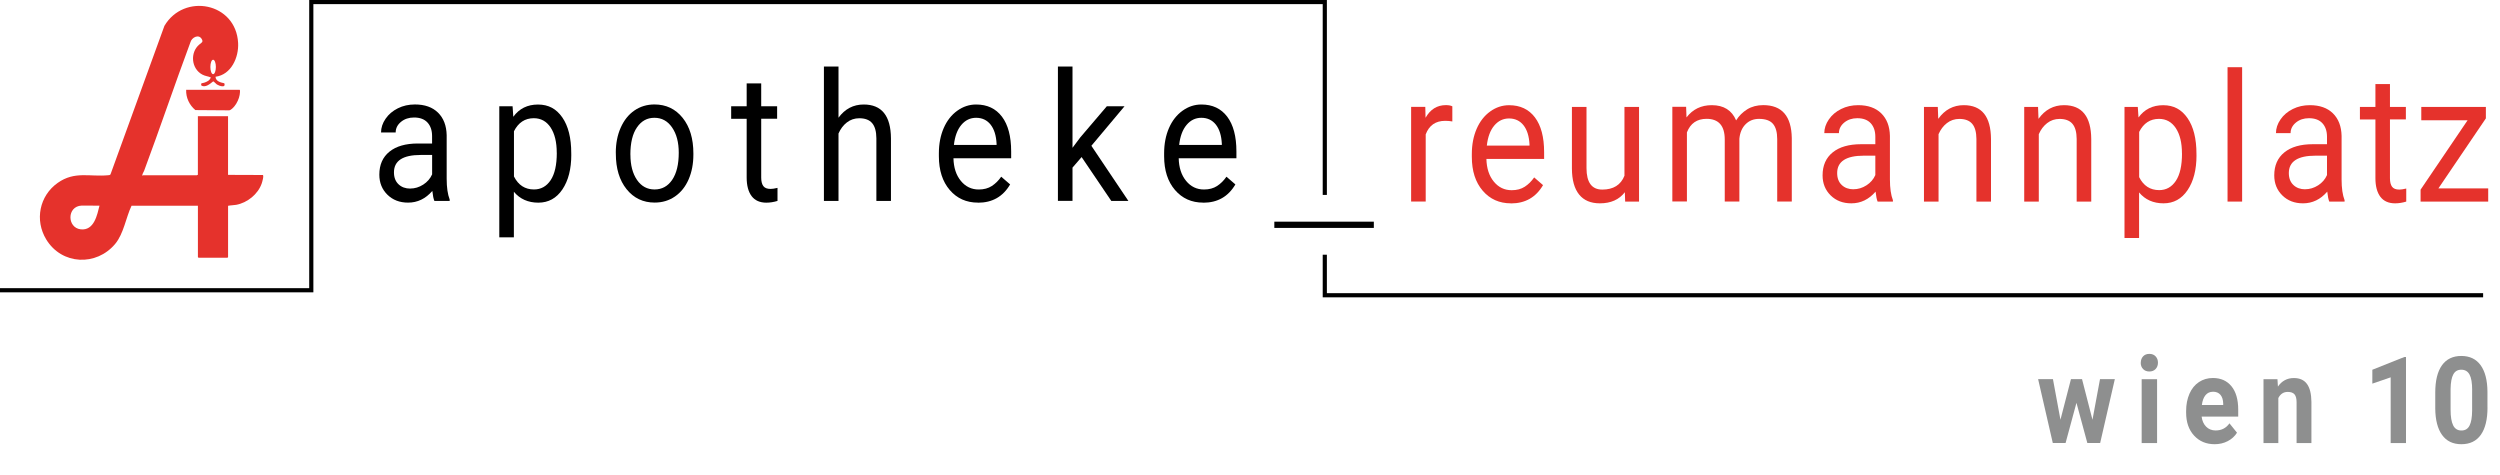 <?xml version="1.0" encoding="UTF-8"?> <svg xmlns="http://www.w3.org/2000/svg" id="Ebene_1" data-name="Ebene 1" viewBox="0 0 600 114"><defs><style> .cls-1 { stroke-width: 1.5px; } .cls-1, .cls-2 { fill: none; stroke: #000; stroke-miterlimit: 10; } .cls-3 { fill: #8e8f8f; } .cls-4 { fill: #e5322c; } </style></defs><g><path d="M104.25,48.21c-.2-.45-.37-1.25-.49-2.39-1.62,1.88-3.56,2.81-5.82,2.81-2.02,0-3.67-.63-4.96-1.9-1.29-1.27-1.94-2.87-1.94-4.82,0-2.37.81-4.2,2.43-5.51,1.62-1.31,3.9-1.96,6.83-1.96h3.4v-1.79c0-1.36-.37-2.44-1.1-3.24-.73-.8-1.81-1.21-3.23-1.21-1.25,0-2.29.35-3.14,1.05-.84.7-1.27,1.55-1.27,2.54h-3.51c0-1.13.36-2.23,1.09-3.29.72-1.06,1.71-1.89,2.95-2.51s2.6-.92,4.09-.92c2.36,0,4.2.65,5.54,1.96,1.33,1.31,2.03,3.11,2.08,5.41v10.46c0,2.09.24,3.75.72,4.98v.34h-3.67ZM98.45,45.25c1.1,0,2.14-.31,3.12-.94.98-.63,1.69-1.45,2.14-2.46v-4.66h-2.74c-4.28,0-6.42,1.39-6.42,4.18,0,1.22.37,2.17,1.1,2.86s1.67,1.03,2.82,1.03Z"></path><path d="M137.11,37.11c0,3.46-.71,6.24-2.14,8.36-1.42,2.11-3.35,3.17-5.78,3.17s-4.43-.88-5.86-2.62v10.94h-3.5v-31.45h3.19l.17,2.52c1.42-1.96,3.4-2.94,5.93-2.94s4.4,1.03,5.83,3.09c1.43,2.06,2.15,4.92,2.15,8.59v.36ZM133.62,36.67c0-2.56-.49-4.58-1.47-6.07-.98-1.48-2.33-2.23-4.04-2.23-2.12,0-3.7,1.04-4.76,3.13v10.86c1.05,2.07,2.65,3.11,4.8,3.11,1.68,0,3.01-.74,4-2.22.99-1.48,1.48-3.67,1.48-6.58Z"></path><path d="M147.79,36.65c0-2.23.39-4.23,1.18-6.01.79-1.78,1.88-3.15,3.29-4.12,1.4-.96,3.01-1.45,4.81-1.45,2.78,0,5.04,1.07,6.76,3.21,1.72,2.14,2.58,4.99,2.58,8.55v.27c0,2.21-.38,4.2-1.14,5.95s-1.85,3.12-3.27,4.1c-1.42.98-3.05,1.47-4.88,1.47-2.77,0-5.02-1.07-6.74-3.21-1.72-2.14-2.58-4.98-2.58-8.5v-.27ZM151.3,37.11c0,2.52.53,4.54,1.58,6.07s2.46,2.29,4.22,2.29,3.19-.77,4.23-2.32c1.05-1.55,1.57-3.71,1.57-6.5,0-2.49-.53-4.51-1.6-6.06-1.06-1.55-2.48-2.32-4.24-2.32s-3.12.76-4.18,2.29c-1.06,1.53-1.59,3.71-1.59,6.55Z"></path><path d="M182.69,20v5.5h3.82v3h-3.82v14.11c0,.91.17,1.59.51,2.05.34.46.92.68,1.74.68.4,0,.96-.08,1.66-.25v3.13c-.92.28-1.81.42-2.68.42-1.56,0-2.74-.53-3.53-1.57-.79-1.05-1.19-2.54-1.19-4.47v-14.09h-3.72v-3h3.72v-5.5h3.5Z"></path><path d="M201.24,28.25c1.55-2.11,3.56-3.17,6.05-3.17,4.32,0,6.5,2.71,6.54,8.13v15.01h-3.5v-15.03c-.01-1.64-.35-2.85-1.01-3.63-.66-.78-1.69-1.18-3.09-1.18-1.13,0-2.13.34-2.99,1.01-.86.67-1.52,1.55-2,2.65v16.19h-3.5V15.96h3.5v12.28Z"></path><path d="M234.7,48.63c-2.77,0-5.03-1.01-6.76-3.03-1.74-2.02-2.61-4.73-2.61-8.11v-.71c0-2.25.39-4.26,1.16-6.04.77-1.77,1.86-3.16,3.25-4.16,1.39-1,2.9-1.5,4.53-1.5,2.66,0,4.72.97,6.2,2.92,1.47,1.95,2.21,4.73,2.21,8.36v1.62h-13.85c.05,2.24.64,4.05,1.77,5.43s2.56,2.07,4.3,2.07c1.23,0,2.28-.28,3.14-.84.86-.56,1.61-1.3,2.25-2.23l2.14,1.85c-1.71,2.93-4.28,4.39-7.71,4.39ZM234.27,28.27c-1.41,0-2.6.57-3.55,1.71-.96,1.14-1.55,2.74-1.78,4.8h10.24v-.29c-.1-1.97-.58-3.5-1.44-4.59-.86-1.08-2.02-1.63-3.48-1.63Z"></path><path d="M259.59,37.69l-2.19,2.54v7.98h-3.5V15.96h3.5v19.51l1.87-2.5,6.37-7.47h4.25l-7.96,9.49,8.88,13.23h-4.1l-7.12-10.52Z"></path><path d="M288.76,48.63c-2.77,0-5.03-1.01-6.76-3.03-1.74-2.02-2.61-4.73-2.61-8.11v-.71c0-2.25.39-4.26,1.16-6.04.77-1.77,1.86-3.16,3.25-4.16,1.39-1,2.9-1.5,4.53-1.5,2.66,0,4.72.97,6.2,2.92,1.47,1.95,2.21,4.73,2.21,8.36v1.62h-13.85c.05,2.24.64,4.05,1.77,5.43s2.56,2.07,4.3,2.07c1.23,0,2.28-.28,3.14-.84.86-.56,1.61-1.3,2.25-2.23l2.14,1.85c-1.71,2.93-4.28,4.39-7.71,4.39ZM288.33,28.27c-1.41,0-2.6.57-3.55,1.71-.96,1.14-1.55,2.74-1.78,4.8h10.24v-.29c-.1-1.97-.58-3.5-1.44-4.59-.86-1.08-2.02-1.63-3.48-1.63Z"></path></g><g><path class="cls-4" d="M348.56,29.15c-.53-.1-1.1-.15-1.72-.15-2.29,0-3.85,1.08-4.67,3.25v16.12h-3.5v-22.72h3.4l.06,2.62c1.15-2.03,2.77-3.04,4.88-3.04.68,0,1.2.1,1.55.29v3.61Z"></path><path class="cls-4" d="M362.61,48.8c-2.77,0-5.03-1.01-6.76-3.03-1.74-2.02-2.61-4.73-2.61-8.11v-.71c0-2.25.39-4.26,1.16-6.04.77-1.77,1.86-3.16,3.25-4.16,1.39-1,2.9-1.5,4.53-1.5,2.66,0,4.72.97,6.2,2.92,1.47,1.95,2.21,4.73,2.21,8.36v1.62h-13.85c.05,2.24.64,4.05,1.77,5.43,1.13,1.38,2.56,2.07,4.3,2.07,1.23,0,2.28-.28,3.14-.84.86-.56,1.61-1.3,2.25-2.23l2.13,1.85c-1.71,2.93-4.28,4.39-7.71,4.39ZM362.17,28.43c-1.41,0-2.59.57-3.55,1.71-.96,1.14-1.55,2.74-1.78,4.8h10.24v-.29c-.1-1.97-.58-3.5-1.44-4.59-.86-1.08-2.02-1.63-3.48-1.63Z"></path><path class="cls-4" d="M389.96,46.13c-1.36,1.78-3.36,2.67-5.99,2.67-2.18,0-3.84-.7-4.98-2.11-1.14-1.41-1.72-3.49-1.73-6.25v-14.78h3.5v14.68c0,3.44,1.26,5.16,3.78,5.16,2.67,0,4.45-1.11,5.33-3.32v-16.52h3.5v22.72h-3.33l-.08-2.25Z"></path><path class="cls-4" d="M404.67,25.66l.09,2.52c1.5-1.96,3.52-2.94,6.07-2.94,2.86,0,4.81,1.22,5.84,3.65.68-1.09,1.57-1.97,2.66-2.65,1.09-.67,2.38-1.01,3.86-1.01,4.48,0,6.76,2.64,6.84,7.92v15.22h-3.5v-14.99c0-1.62-.33-2.84-1-3.64s-1.79-1.21-3.36-1.21c-1.3,0-2.38.43-3.23,1.29-.86.86-1.35,2.02-1.49,3.47v15.08h-3.51v-14.89c0-3.3-1.46-4.96-4.37-4.96-2.29,0-3.86,1.08-4.71,3.25v16.59h-3.5v-22.72h3.31Z"></path><path class="cls-4" d="M450.63,48.38c-.2-.45-.37-1.25-.49-2.39-1.62,1.88-3.56,2.81-5.82,2.81-2.02,0-3.67-.63-4.96-1.9-1.29-1.27-1.94-2.87-1.94-4.82,0-2.37.81-4.2,2.43-5.51,1.62-1.31,3.9-1.96,6.83-1.96h3.4v-1.79c0-1.36-.37-2.44-1.1-3.24s-1.81-1.21-3.23-1.21c-1.25,0-2.29.35-3.14,1.05-.84.7-1.27,1.55-1.27,2.54h-3.51c0-1.13.36-2.23,1.09-3.29.72-1.06,1.71-1.89,2.95-2.51,1.24-.62,2.6-.92,4.09-.92,2.36,0,4.2.65,5.54,1.96,1.33,1.31,2.03,3.11,2.08,5.41v10.46c0,2.09.24,3.75.72,4.98v.34h-3.67ZM444.83,45.42c1.1,0,2.14-.31,3.12-.94s1.69-1.45,2.13-2.46v-4.66h-2.74c-4.28,0-6.42,1.39-6.42,4.18,0,1.22.37,2.17,1.1,2.86s1.67,1.03,2.82,1.03Z"></path><path class="cls-4" d="M465.07,25.66l.11,2.86c1.56-2.18,3.6-3.28,6.12-3.28,4.32,0,6.5,2.71,6.54,8.13v15.01h-3.5v-15.03c-.01-1.64-.35-2.85-1.01-3.63-.66-.78-1.69-1.18-3.09-1.18-1.13,0-2.13.34-2.99,1.01-.86.67-1.52,1.55-2,2.65v16.19h-3.5v-22.72h3.31Z"></path><path class="cls-4" d="M489.13,25.66l.11,2.86c1.56-2.18,3.6-3.28,6.12-3.28,4.32,0,6.5,2.71,6.54,8.13v15.01h-3.5v-15.03c-.01-1.64-.35-2.85-1.01-3.63-.66-.78-1.69-1.18-3.09-1.18-1.13,0-2.13.34-2.99,1.01s-1.52,1.55-2,2.65v16.19h-3.5v-22.72h3.31Z"></path><path class="cls-4" d="M527.16,37.27c0,3.46-.71,6.24-2.14,8.36-1.42,2.11-3.35,3.17-5.78,3.17s-4.43-.88-5.86-2.62v10.94h-3.5v-31.45h3.19l.17,2.52c1.42-1.96,3.4-2.94,5.93-2.94s4.4,1.03,5.83,3.09c1.43,2.06,2.15,4.92,2.15,8.59v.36ZM523.67,36.83c0-2.56-.49-4.58-1.47-6.07-.98-1.48-2.33-2.23-4.04-2.23-2.12,0-3.7,1.04-4.76,3.13v10.86c1.04,2.07,2.65,3.11,4.8,3.11,1.68,0,3.01-.74,4-2.22.99-1.48,1.48-3.67,1.48-6.58Z"></path><path class="cls-4" d="M538.11,48.38h-3.5V16.13h3.5v32.25Z"></path><path class="cls-4" d="M559.03,48.38c-.2-.45-.37-1.25-.49-2.39-1.62,1.88-3.56,2.81-5.82,2.81-2.02,0-3.67-.63-4.96-1.9-1.29-1.27-1.94-2.87-1.94-4.82,0-2.37.81-4.2,2.43-5.51,1.62-1.31,3.9-1.96,6.83-1.96h3.4v-1.79c0-1.36-.37-2.44-1.1-3.24s-1.81-1.21-3.23-1.21c-1.25,0-2.29.35-3.14,1.05-.84.7-1.27,1.55-1.27,2.54h-3.51c0-1.13.36-2.23,1.09-3.29.72-1.06,1.71-1.89,2.95-2.51,1.24-.62,2.61-.92,4.09-.92,2.36,0,4.2.65,5.54,1.96,1.33,1.31,2.03,3.11,2.08,5.41v10.46c0,2.09.24,3.75.72,4.98v.34h-3.67ZM553.23,45.42c1.1,0,2.14-.31,3.12-.94s1.69-1.45,2.13-2.46v-4.66h-2.74c-4.28,0-6.42,1.39-6.42,4.18,0,1.22.37,2.17,1.1,2.86s1.67,1.03,2.81,1.03Z"></path><path class="cls-4" d="M573.59,20.16v5.5h3.82v3h-3.82v14.11c0,.91.17,1.59.51,2.05.34.46.92.68,1.74.68.4,0,.96-.08,1.66-.25v3.13c-.92.28-1.81.42-2.68.42-1.56,0-2.74-.53-3.53-1.57-.79-1.05-1.19-2.54-1.19-4.47v-14.09h-3.72v-3h3.72v-5.5h3.5Z"></path><path class="cls-4" d="M585.21,45.21h11.96v3.17h-16.23v-2.86l11.28-16.65h-11.11v-3.21h15.5v2.75l-11.39,16.8Z"></path></g><polyline class="cls-2" points="317.95 61.13 317.95 70.86 595.95 70.86"></polyline><polyline class="cls-2" points="-.17 69.66 74.71 69.66 74.71 .49 317.95 .49 317.95 46.78"></polyline><line class="cls-1" x1="305.84" y1="53.95" x2="329.72" y2="53.95"></line><g><path class="cls-3" d="M502.19,100.76l1.81-9.76h3.56l-3.52,15.32h-3.08l-2.61-9.64-2.61,9.64h-3.07l-3.52-15.32h3.56l1.8,9.74,2.52-9.74h2.66l2.51,9.76Z"></path><path class="cls-3" d="M513.79,87.04c0-.61.19-1.12.55-1.51.37-.4.87-.6,1.51-.6s1.13.2,1.5.6c.37.4.56.9.56,1.51s-.19,1.13-.57,1.53-.88.59-1.5.59-1.12-.2-1.5-.59-.57-.91-.57-1.53ZM517.7,106.33h-3.7v-15.32h3.7v15.32Z"></path><path class="cls-3" d="M531.52,106.61c-2.02,0-3.67-.69-4.94-2.07-1.27-1.38-1.91-3.21-1.91-5.51v-.4c0-1.54.27-2.91.8-4.13s1.29-2.15,2.27-2.8,2.1-.98,3.36-.98c1.89,0,3.37.66,4.45,1.98s1.62,3.2,1.62,5.62v1.67h-8.78c.12,1,.48,1.8,1.08,2.41.6.6,1.36.91,2.27.91,1.42,0,2.53-.57,3.33-1.71l1.81,2.25c-.55.87-1.3,1.55-2.24,2.03-.94.49-1.99.73-3.14.73ZM531.1,94.02c-.73,0-1.32.27-1.78.82-.45.55-.75,1.34-.87,2.36h5.12v-.33c-.02-.91-.24-1.61-.66-2.11s-1.03-.75-1.81-.75Z"></path><path class="cls-3" d="M546.59,91.01l.11,1.77c.95-1.37,2.23-2.05,3.83-2.05,1.41,0,2.46.48,3.15,1.43.69.95,1.04,2.38,1.06,4.28v9.9h-3.56v-9.8c0-.87-.16-1.5-.49-1.89s-.87-.59-1.64-.59c-1,0-1.75.49-2.25,1.47v10.8h-3.56v-15.32h3.35Z"></path><path class="cls-3" d="M577.44,106.33h-3.68v-15.77l-4.4,1.51v-3.33l7.68-3.06h.4v20.65Z"></path><path class="cls-3" d="M597,97.8c0,2.85-.53,5.03-1.59,6.54-1.06,1.51-2.62,2.27-4.67,2.27s-3.57-.74-4.64-2.22c-1.07-1.48-1.62-3.61-1.64-6.37v-3.79c0-2.88.54-5.06,1.61-6.56,1.07-1.49,2.62-2.24,4.64-2.24s3.57.74,4.64,2.22c1.07,1.48,1.62,3.6,1.64,6.37v3.79ZM593.32,93.63c0-1.71-.21-2.96-.63-3.73-.42-.78-1.08-1.17-1.97-1.17s-1.51.37-1.92,1.11-.63,1.9-.66,3.48v5.02c0,1.68.21,2.93.62,3.75s1.07,1.23,1.98,1.23,1.55-.39,1.95-1.18.61-1.98.62-3.6v-4.9Z"></path></g><path class="cls-4" d="M44.67,21.55h12.83c.2,0,.06,1.03.02,1.23-.16.91-.65,1.98-1.23,2.69-.28.34-.87.99-1.3,1.01l-8.1-.06c-1.43-1.19-2.3-2.99-2.21-4.88Z"></path><path class="cls-4" d="M63.03,42l-8.3-.03v-14.08h-7.24v14.08c-.1-.03-.22.1-.25.1h-12.88s-.05.07-.1.09c-.36-.02.26-.97.33-1.17,3.81-10.23,7.3-20.6,11.11-30.84.3-1.15,1.95-2.03,2.69-.83.48.77,0,.9-.55,1.36-2.28,1.91-1.95,5.81.72,7.22.7.37,1.34.39,2.04.68-.26.75-.93,1.05-1.63,1.28-.44.14-.86-.03-.63.68.99.55,2.07-.41,2.82-1.01.18,0,.65.58.88.73.56.37,2.24.93,1.79-.28-.9-.18-2.05-.47-2.11-1.56,3.78-.49,5.61-4.64,5.43-8.1-.5-9.72-12.99-12.07-17.69-4.11l-12.94,35.64c-.15.2-.37.19-.59.21-4.46.41-8-1.04-12.06,1.82-4.42,3.11-5.58,8.97-2.77,13.59,3.73,6.13,12.05,6.49,16.58,1.02,2.01-2.43,2.55-6.29,3.89-9.11h15.93v12.33l.15.15h6.94l.15-.15v-12.32c.64-.13,1.28-.12,1.93-.23,2.67-.48,5.25-2.55,6.14-5.12.1-.28.62-1.99.23-2.07ZM51.15,14.34c.36,0,.66.77.66,1.73s-.29,1.73-.66,1.73-.66-.77-.66-1.73.29-1.73.66-1.73ZM19.38,55.04c-3.3-.36-3.37-5.54.22-5.7l4.28.02c-.55,2.15-1.26,6.04-4.51,5.68Z"></path></svg> 